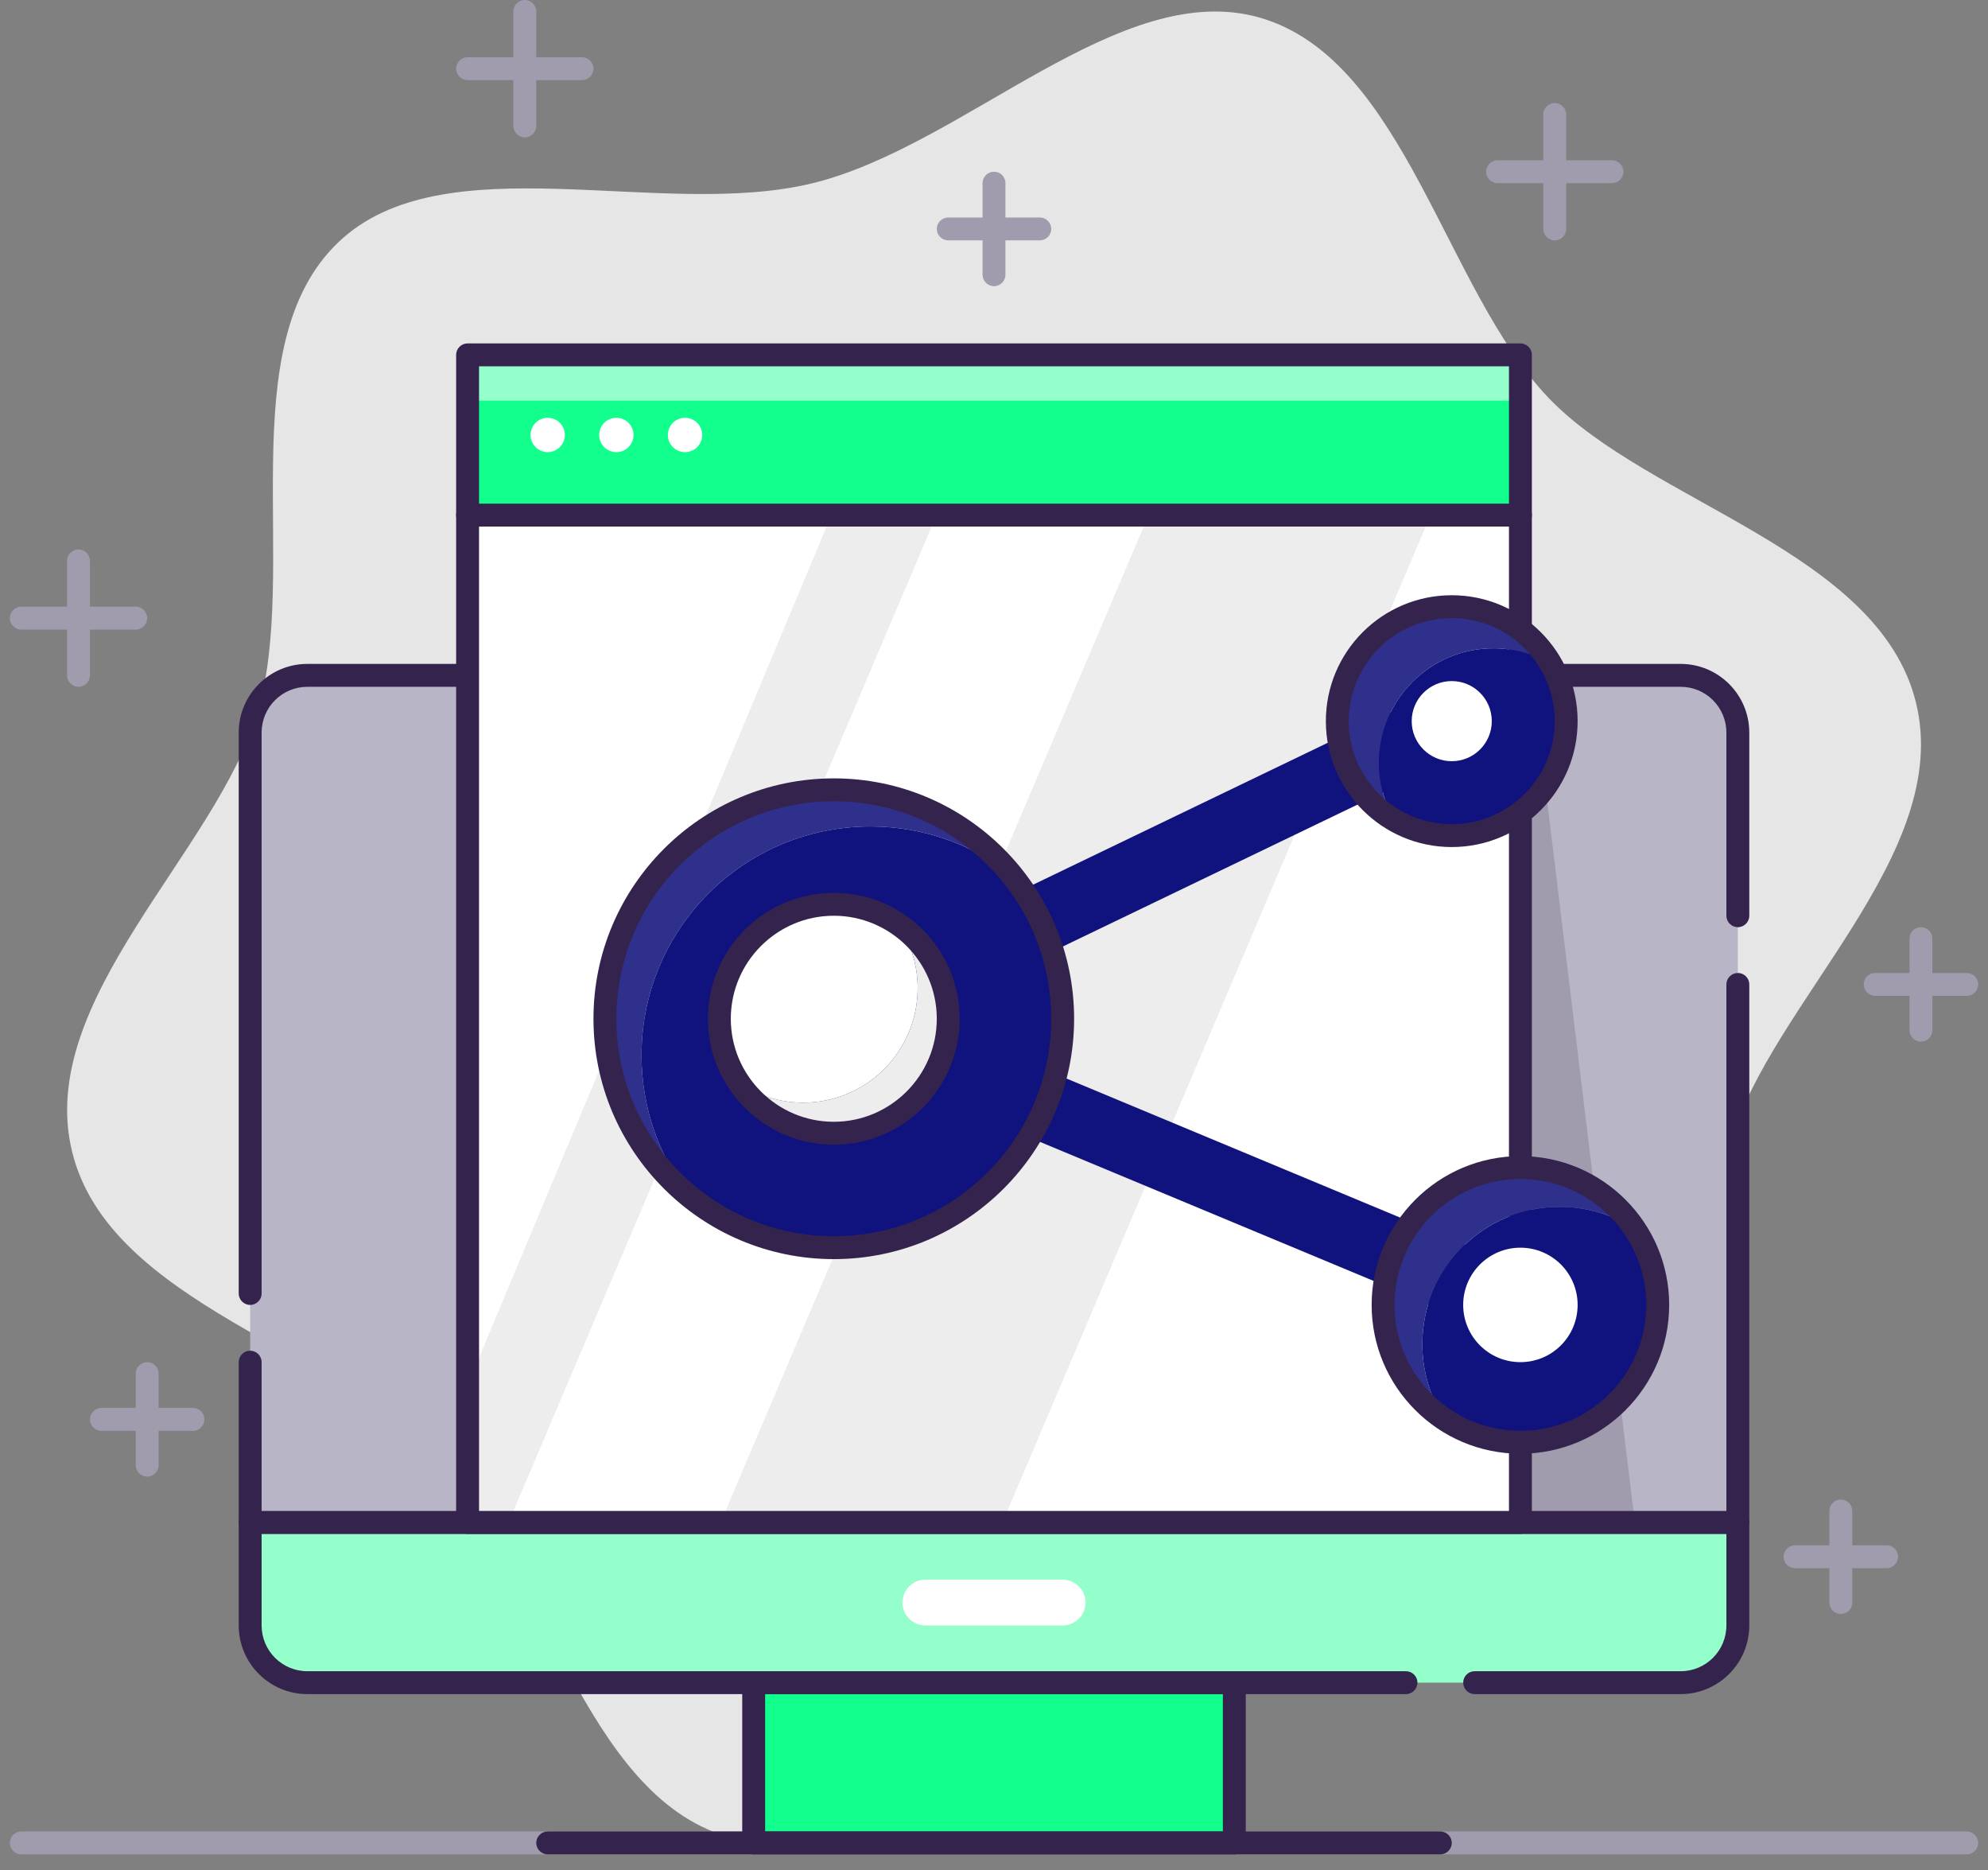 <svg width="101" height="95" viewBox="0 0 101 95" fill="none" xmlns="http://www.w3.org/2000/svg">
<rect x="0" y="0" width="101" height="95" fill="#808080" stroke="none"/>
<g clip-path="url(#clip0_409_413)">
<path d="M97.343 35.698C95.465 28 83.808 25.558 78.686 20.221C73.401 14.709 71.372 3.052 64.041 0.907C56.93 -1.174 48.988 7.43 41.273 9.308C33.558 11.186 22.535 7.192 17.186 12.308C11.663 17.581 15.238 28.866 13.087 36.186C11 43.279 1.779 50.796 3.663 58.494C5.541 66.192 17.198 68.634 22.32 73.971C27.605 79.483 29.634 91.139 36.965 93.285C44.076 95.366 52.017 86.762 59.733 84.884C67.448 83.006 78.471 87 83.82 81.884C89.343 76.61 85.767 65.326 87.919 58.006C90.006 50.913 99.227 43.395 97.343 35.698Z" fill="#E6E6E6"/>
<path d="M99.919 94.186H1.081C0.762 94.186 0.5 93.924 0.5 93.605C0.5 93.285 0.762 93.023 1.081 93.023H99.919C100.238 93.023 100.5 93.285 100.5 93.605C100.5 93.924 100.238 94.186 99.919 94.186Z" fill="#A09CAD"/>
<path d="M62.709 85.465H38.291V93.605H62.709V85.465Z" fill="#12FF8D"/>
<path d="M62.709 94.186H38.291C37.971 94.186 37.709 93.924 37.709 93.605V85.465C37.709 85.145 37.971 84.884 38.291 84.884H62.709C63.029 84.884 63.291 85.145 63.291 85.465V93.605C63.291 93.924 63.029 94.186 62.709 94.186ZM38.872 93.023H62.128V86.047H38.872V93.023Z" fill="#34234D"/>
<path d="M12.71 77.326H88.291V82.558C88.291 84.163 86.989 85.465 85.384 85.465H15.616C14.012 85.465 12.71 84.163 12.71 82.558V77.326Z" fill="#94FFCB"/>
<path d="M85.384 86.046H74.919C74.599 86.046 74.337 85.785 74.337 85.465C74.337 85.145 74.599 84.884 74.919 84.884H85.384C86.669 84.884 87.709 83.843 87.709 82.558V77.907H13.291V82.558C13.291 83.843 14.331 84.884 15.616 84.884H71.43C71.75 84.884 72.012 85.145 72.012 85.465C72.012 85.785 71.75 86.046 71.43 86.046H15.616C13.692 86.046 12.128 84.483 12.128 82.558V77.326C12.128 77.006 12.39 76.744 12.709 76.744H88.291C88.611 76.744 88.872 77.006 88.872 77.326V82.558C88.872 84.483 87.308 86.046 85.384 86.046Z" fill="#34234D"/>
<path d="M15.616 34.302H85.384C86.989 34.302 88.291 35.605 88.291 37.209V77.326H12.71V37.209C12.71 35.605 14.012 34.302 15.616 34.302Z" fill="#B8B5C6"/>
<path d="M83.058 77.326H66.198V34.302H77.826L83.058 77.326Z" fill="#A09CAD"/>
<path d="M12.709 66.279C12.39 66.279 12.128 66.017 12.128 65.698V37.209C12.128 35.285 13.692 33.721 15.616 33.721H85.384C87.308 33.721 88.872 35.285 88.872 37.209V46.512C88.872 46.831 88.611 47.093 88.291 47.093C87.971 47.093 87.709 46.831 87.709 46.512V37.209C87.709 35.924 86.669 34.884 85.384 34.884H15.616C14.331 34.884 13.291 35.924 13.291 37.209V65.698C13.291 66.017 13.029 66.279 12.709 66.279Z" fill="#34234D"/>
<path d="M88.291 77.907H12.709C12.39 77.907 12.128 77.645 12.128 77.326V69.186C12.128 68.866 12.39 68.605 12.709 68.605C13.029 68.605 13.291 68.866 13.291 69.186V76.744H87.709V50C87.709 49.68 87.971 49.419 88.291 49.419C88.611 49.419 88.872 49.68 88.872 50V77.326C88.872 77.645 88.611 77.907 88.291 77.907Z" fill="#34234D"/>
<path d="M73.174 94.186H27.826C27.506 94.186 27.244 93.924 27.244 93.605C27.244 93.285 27.506 93.023 27.826 93.023H73.174C73.494 93.023 73.756 93.285 73.756 93.605C73.756 93.924 73.494 94.186 73.174 94.186Z" fill="#34234D"/>
<path d="M53.988 82.558H47.011C46.372 82.558 45.849 82.035 45.849 81.395C45.849 80.756 46.372 80.233 47.011 80.233H53.988C54.628 80.233 55.151 80.756 55.151 81.395C55.151 82.035 54.628 82.558 53.988 82.558Z" fill="white"/>
<path d="M77.244 26.163H23.756V77.326H77.244V26.163Z" fill="white"/>
<path d="M50.93 77.326L72.68 26.163H58.355L36.61 77.326H50.93Z" fill="#EDEDED"/>
<path d="M25.837 77.326L47.581 26.163H42.238L23.756 70.349V77.326H25.837Z" fill="#EDEDED"/>
<path d="M77.244 77.907H23.756C23.436 77.907 23.174 77.645 23.174 77.326V26.163C23.174 25.843 23.436 25.581 23.756 25.581H77.244C77.564 25.581 77.826 25.843 77.826 26.163V77.326C77.826 77.645 77.564 77.907 77.244 77.907ZM24.337 76.744H76.663V26.744H24.337V76.744Z" fill="#34234D"/>
<path d="M77.244 18.023H23.756V26.163H77.244V18.023Z" fill="#12FF8D"/>
<path d="M77.244 18.023H23.756V20.349H77.244V18.023Z" fill="#94FFCB"/>
<path d="M77.244 26.744H23.756C23.436 26.744 23.174 26.483 23.174 26.163V18.023C23.174 17.703 23.436 17.442 23.756 17.442H77.244C77.564 17.442 77.826 17.703 77.826 18.023V26.163C77.826 26.483 77.564 26.744 77.244 26.744ZM24.337 25.581H76.663V18.605H24.337V25.581Z" fill="#34234D"/>
<path d="M27.826 22.965C28.307 22.965 28.698 22.575 28.698 22.093C28.698 21.611 28.307 21.221 27.826 21.221C27.344 21.221 26.954 21.611 26.954 22.093C26.954 22.575 27.344 22.965 27.826 22.965Z" fill="white"/>
<path d="M31.314 22.965C31.796 22.965 32.186 22.575 32.186 22.093C32.186 21.611 31.796 21.221 31.314 21.221C30.832 21.221 30.442 21.611 30.442 22.093C30.442 22.575 30.832 22.965 31.314 22.965Z" fill="white"/>
<path d="M34.802 22.965C35.284 22.965 35.674 22.575 35.674 22.093C35.674 21.611 35.284 21.221 34.802 21.221C34.321 21.221 33.93 21.611 33.93 22.093C33.93 22.575 34.321 22.965 34.802 22.965Z" fill="white"/>
<path d="M77.244 68.023C77.023 68.023 76.791 67.983 76.576 67.889L41.692 53.355C41.058 53.093 40.639 52.477 40.616 51.791C40.599 51.105 40.983 50.471 41.605 50.174L73 35.058C73.866 34.639 74.913 35.006 75.326 35.872C75.744 36.738 75.378 37.785 74.512 38.198L46.616 51.628L77.913 64.668C78.802 65.041 79.221 66.058 78.855 66.948C78.576 67.616 77.924 68.023 77.244 68.023Z" fill="#10137D"/>
<path d="M44.221 41.977C46.959 41.977 49.471 42.924 51.459 44.506C49.331 41.831 46.046 40.116 42.36 40.116C35.936 40.116 30.732 45.32 30.732 51.744C30.732 55.43 32.447 58.709 35.122 60.843C33.541 58.855 32.593 56.343 32.593 53.605C32.593 47.18 37.796 41.977 44.221 41.977Z" fill="#2E308C"/>
<path d="M53.989 51.744C53.989 49.006 53.041 46.494 51.459 44.506C49.471 42.925 46.959 41.977 44.221 41.977C37.797 41.977 32.593 47.18 32.593 53.605C32.593 56.343 33.541 58.855 35.122 60.843C37.111 62.425 39.622 63.372 42.361 63.372C48.785 63.372 53.989 58.169 53.989 51.744Z" fill="#10137D"/>
<path d="M79.239 61.296C80.657 61.296 81.971 61.721 83.07 62.448C81.82 60.552 79.68 59.302 77.244 59.302C73.39 59.302 70.268 62.424 70.268 66.279C70.268 68.715 71.518 70.86 73.413 72.105C72.686 71.006 72.262 69.686 72.262 68.273C72.262 64.418 75.384 61.296 79.239 61.296Z" fill="#2E308C"/>
<path d="M70.058 38.744C70.058 35.535 72.663 32.93 75.872 32.93C76.936 32.93 77.93 33.221 78.785 33.715C77.779 31.983 75.907 30.814 73.756 30.814C70.546 30.814 67.942 33.419 67.942 36.628C67.942 38.773 69.111 40.645 70.843 41.657C70.343 40.802 70.058 39.808 70.058 38.744Z" fill="#2E308C"/>
<path d="M84.221 66.279C84.221 64.861 83.797 63.547 83.07 62.448C81.971 61.721 80.651 61.297 79.239 61.297C75.384 61.297 72.262 64.419 72.262 68.273C72.262 69.692 72.686 71.006 73.413 72.105C74.512 72.832 75.832 73.256 77.244 73.256C81.099 73.256 84.221 70.134 84.221 66.279Z" fill="#10137D"/>
<path d="M70.058 38.744C70.058 39.808 70.349 40.802 70.843 41.657C71.698 42.157 72.692 42.442 73.756 42.442C76.965 42.442 79.57 39.837 79.57 36.628C79.57 35.564 79.279 34.57 78.785 33.715C77.93 33.215 76.936 32.93 75.872 32.93C72.663 32.93 70.058 35.535 70.058 38.744Z" fill="#10137D"/>
<path d="M45.622 46.93C46.256 47.86 46.622 48.983 46.622 50.192C46.622 53.401 44.017 56.006 40.808 56.006C39.599 56.006 38.477 55.634 37.546 55.006C38.593 56.547 40.355 57.558 42.36 57.558C45.57 57.558 48.174 54.953 48.174 51.744C48.174 49.744 47.163 47.977 45.622 46.93Z" fill="#EDEDED"/>
<path d="M46.622 50.192C46.622 48.983 46.25 47.86 45.622 46.93C44.692 46.297 43.57 45.93 42.36 45.93C39.151 45.93 36.546 48.535 36.546 51.744C36.546 52.953 36.919 54.075 37.546 55.006C38.477 55.639 39.599 56.006 40.808 56.006C44.017 56.006 46.622 53.401 46.622 50.192Z" fill="white"/>
<path d="M42.361 58.14C38.832 58.14 35.965 55.273 35.965 51.744C35.965 48.215 38.832 45.349 42.361 45.349C45.89 45.349 48.756 48.215 48.756 51.744C48.756 55.273 45.89 58.14 42.361 58.14ZM42.361 46.512C39.477 46.512 37.128 48.861 37.128 51.744C37.128 54.628 39.477 56.977 42.361 56.977C45.244 56.977 47.593 54.628 47.593 51.744C47.593 48.861 45.244 46.512 42.361 46.512Z" fill="#34234D"/>
<path d="M73.756 38.663C74.879 38.663 75.79 37.752 75.79 36.628C75.79 35.504 74.879 34.593 73.756 34.593C72.632 34.593 71.721 35.504 71.721 36.628C71.721 37.752 72.632 38.663 73.756 38.663Z" fill="white"/>
<path d="M42.361 63.953C35.628 63.953 30.151 58.477 30.151 51.744C30.151 45.012 35.628 39.535 42.361 39.535C49.093 39.535 54.57 45.012 54.57 51.744C54.57 58.477 49.093 63.953 42.361 63.953ZM42.361 40.698C36.268 40.698 31.314 45.651 31.314 51.744C31.314 57.837 36.268 62.791 42.361 62.791C48.454 62.791 53.407 57.837 53.407 51.744C53.407 45.651 48.454 40.698 42.361 40.698Z" fill="#34234D"/>
<path d="M77.244 73.837C73.076 73.837 69.686 70.448 69.686 66.279C69.686 62.111 73.076 58.721 77.244 58.721C81.413 58.721 84.802 62.111 84.802 66.279C84.802 70.448 81.413 73.837 77.244 73.837ZM77.244 59.884C73.715 59.884 70.849 62.75 70.849 66.279C70.849 69.808 73.715 72.674 77.244 72.674C80.773 72.674 83.639 69.808 83.639 66.279C83.639 62.75 80.773 59.884 77.244 59.884Z" fill="#34234D"/>
<path d="M77.244 69.186C78.85 69.186 80.151 67.885 80.151 66.279C80.151 64.674 78.85 63.372 77.244 63.372C75.639 63.372 74.337 64.674 74.337 66.279C74.337 67.885 75.639 69.186 77.244 69.186Z" fill="white"/>
<path d="M73.756 43.023C70.227 43.023 67.36 40.157 67.36 36.628C67.36 33.099 70.227 30.233 73.756 30.233C77.285 30.233 80.151 33.099 80.151 36.628C80.151 40.157 77.285 43.023 73.756 43.023ZM73.756 31.395C70.872 31.395 68.523 33.744 68.523 36.628C68.523 39.512 70.872 41.861 73.756 41.861C76.639 41.861 78.988 39.512 78.988 36.628C78.988 33.744 76.639 31.395 73.756 31.395Z" fill="#34234D"/>
<path d="M29.57 4.07H23.756C23.436 4.07 23.174 3.808 23.174 3.488C23.174 3.169 23.436 2.907 23.756 2.907H29.57C29.889 2.907 30.151 3.169 30.151 3.488C30.151 3.808 29.889 4.07 29.57 4.07Z" fill="#A09CAD"/>
<path d="M26.663 6.977C26.343 6.977 26.081 6.715 26.081 6.395V0.581C26.081 0.262 26.343 0 26.663 0C26.983 0 27.244 0.262 27.244 0.581V6.395C27.244 6.715 26.983 6.977 26.663 6.977Z" fill="#A09CAD"/>
<path d="M81.895 9.302H76.081C75.762 9.302 75.5 9.041 75.5 8.721C75.5 8.401 75.762 8.14 76.081 8.14H81.895C82.215 8.14 82.477 8.401 82.477 8.721C82.477 9.041 82.215 9.302 81.895 9.302Z" fill="#A09CAD"/>
<path d="M78.988 12.209C78.668 12.209 78.407 11.948 78.407 11.628V5.814C78.407 5.494 78.668 5.233 78.988 5.233C79.308 5.233 79.57 5.494 79.57 5.814V11.628C79.57 11.948 79.308 12.209 78.988 12.209Z" fill="#A09CAD"/>
<path d="M9.802 72.674H5.151C4.831 72.674 4.57 72.413 4.57 72.093C4.57 71.773 4.831 71.512 5.151 71.512H9.802C10.122 71.512 10.384 71.773 10.384 72.093C10.384 72.413 10.122 72.674 9.802 72.674Z" fill="#A09CAD"/>
<path d="M7.477 75C7.157 75 6.896 74.738 6.896 74.419V69.767C6.896 69.448 7.157 69.186 7.477 69.186C7.797 69.186 8.058 69.448 8.058 69.767V74.419C8.058 74.738 7.797 75 7.477 75Z" fill="#A09CAD"/>
<path d="M52.826 12.209H48.175C47.855 12.209 47.593 11.948 47.593 11.628C47.593 11.308 47.855 11.047 48.175 11.047H52.826C53.146 11.047 53.407 11.308 53.407 11.628C53.407 11.948 53.146 12.209 52.826 12.209Z" fill="#A09CAD"/>
<path d="M50.5 14.535C50.18 14.535 49.919 14.273 49.919 13.954V9.302C49.919 8.983 50.18 8.721 50.5 8.721C50.82 8.721 51.081 8.983 51.081 9.302V13.954C51.081 14.273 50.82 14.535 50.5 14.535Z" fill="#A09CAD"/>
<path d="M6.895 31.977H1.081C0.762 31.977 0.5 31.715 0.5 31.395C0.5 31.076 0.762 30.814 1.081 30.814H6.895C7.215 30.814 7.477 31.076 7.477 31.395C7.477 31.715 7.215 31.977 6.895 31.977Z" fill="#A09CAD"/>
<path d="M3.988 34.884C3.668 34.884 3.407 34.622 3.407 34.302V28.488C3.407 28.169 3.668 27.907 3.988 27.907C4.308 27.907 4.57 28.169 4.57 28.488V34.302C4.57 34.622 4.308 34.884 3.988 34.884Z" fill="#A09CAD"/>
<path d="M99.919 50.581H95.267C94.948 50.581 94.686 50.32 94.686 50C94.686 49.68 94.948 49.419 95.267 49.419H99.919C100.238 49.419 100.5 49.68 100.5 50C100.5 50.32 100.238 50.581 99.919 50.581Z" fill="#A09CAD"/>
<path d="M97.593 52.907C97.273 52.907 97.012 52.645 97.012 52.326V47.674C97.012 47.355 97.273 47.093 97.593 47.093C97.913 47.093 98.174 47.355 98.174 47.674V52.326C98.174 52.645 97.913 52.907 97.593 52.907Z" fill="#A09CAD"/>
<path d="M95.849 79.651H91.198C90.878 79.651 90.616 79.389 90.616 79.07C90.616 78.75 90.878 78.488 91.198 78.488H95.849C96.168 78.488 96.43 78.75 96.43 79.07C96.43 79.389 96.168 79.651 95.849 79.651Z" fill="#A09CAD"/>
<path d="M93.523 81.977C93.204 81.977 92.942 81.715 92.942 81.395V76.744C92.942 76.424 93.204 76.163 93.523 76.163C93.843 76.163 94.105 76.424 94.105 76.744V81.395C94.105 81.715 93.843 81.977 93.523 81.977Z" fill="#A09CAD"/>
</g>
<defs>
<clipPath id="clip0_409_413">
<rect width="100" height="94.186" fill="white" transform="translate(0.5)"/>
</clipPath>
</defs>
</svg>
